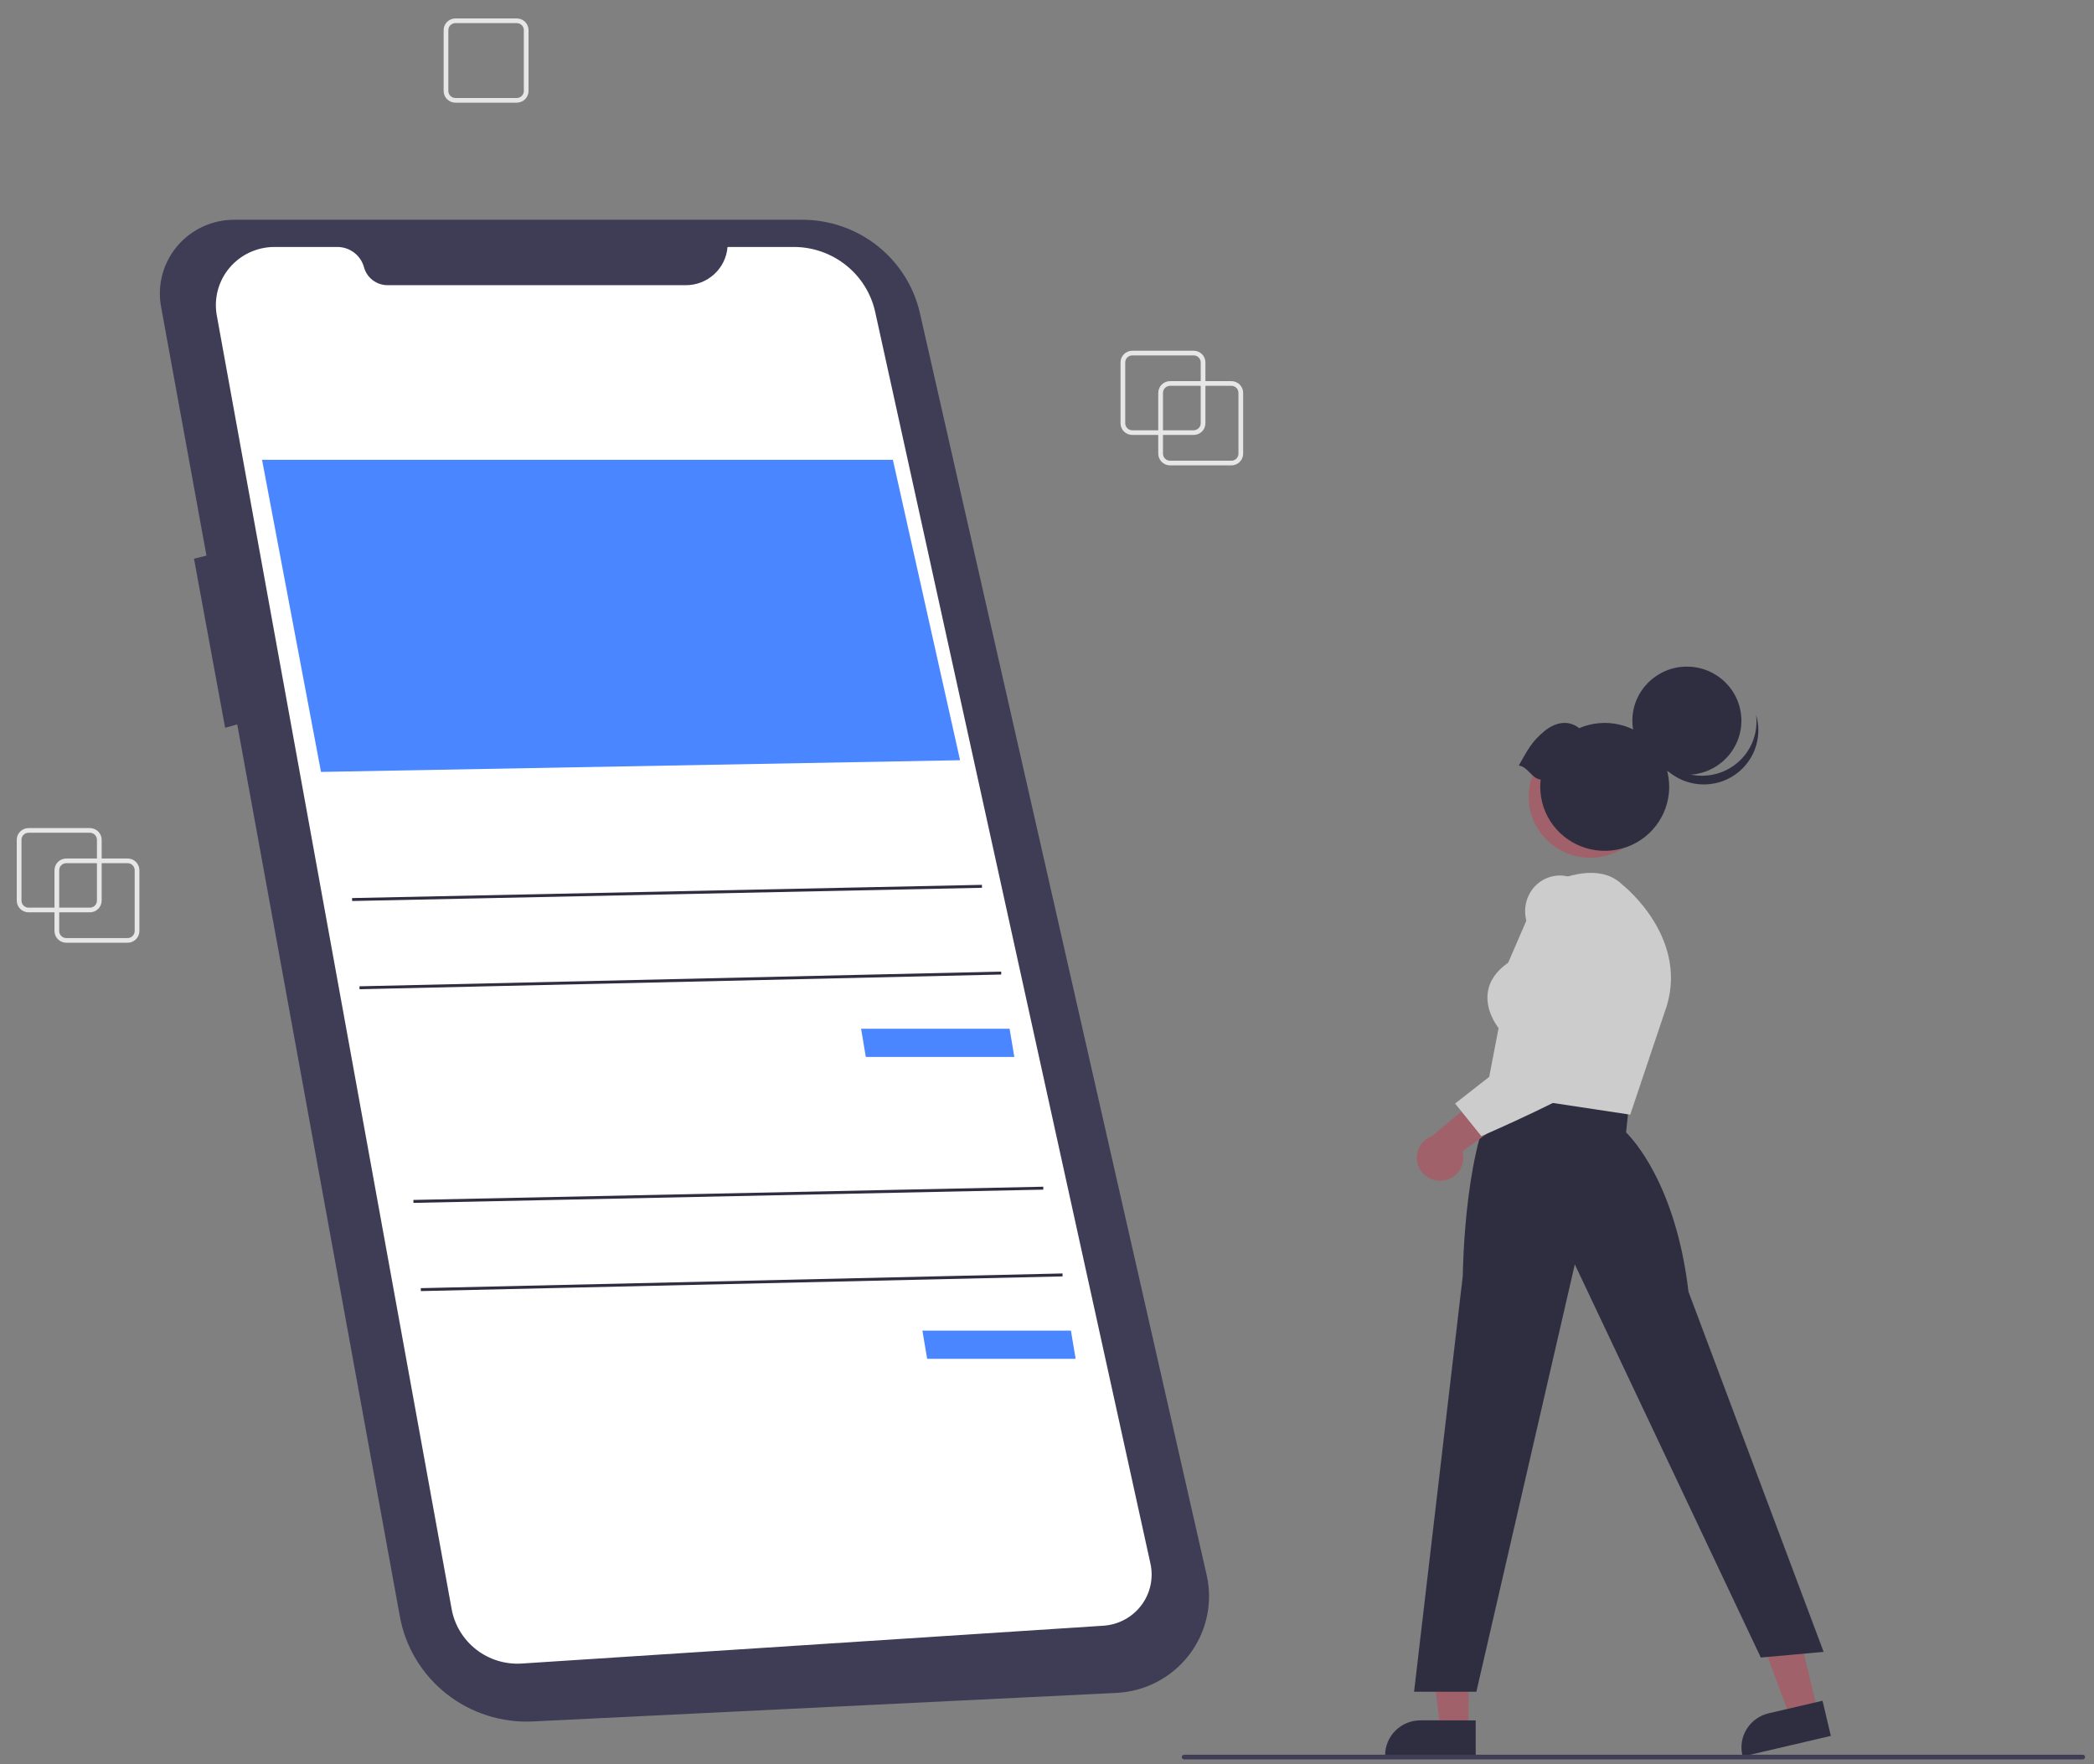 <svg xmlns="http://www.w3.org/2000/svg" fill="none" viewBox="0 0 108 91" class="design-iconfont" width="128" height="107.852">
  <rect x="0" y="0" width="108" height="91" fill="#808080" stroke="none"/>
  <path d="M63.509 24.002H60.346C60.185 24.002 60.031 23.938 59.917 23.825C59.803 23.712 59.739 23.558 59.738 23.398V20.261C59.739 20.101 59.803 19.947 59.917 19.834C60.031 19.721 60.185 19.657 60.346 19.657H63.509C63.67 19.657 63.825 19.721 63.939 19.834C64.053 19.947 64.117 20.101 64.117 20.261V23.398C64.117 23.558 64.053 23.712 63.939 23.825C63.825 23.938 63.67 24.002 63.509 24.002ZM60.346 19.898C60.25 19.899 60.157 19.937 60.089 20.005C60.02 20.073 59.982 20.165 59.982 20.261V23.398C59.982 23.494 60.02 23.586 60.089 23.654C60.157 23.722 60.25 23.76 60.346 23.761H63.509C63.606 23.76 63.699 23.722 63.767 23.654C63.836 23.586 63.874 23.494 63.874 23.398V20.261C63.874 20.165 63.836 20.073 63.767 20.005C63.699 19.937 63.606 19.899 63.509 19.898H60.346Z" fill="#E6E6E6"></path>
  <path d="M26.652 5.295H23.489C23.328 5.295 23.174 5.231 23.059 5.118C22.945 5.005 22.881 4.852 22.881 4.692V1.554C22.881 1.394 22.945 1.241 23.059 1.127C23.174 1.014 23.328 0.951 23.489 0.951H26.652C26.813 0.951 26.968 1.014 27.082 1.127C27.196 1.241 27.26 1.394 27.26 1.554V4.692C27.26 4.852 27.196 5.005 27.082 5.118C26.968 5.231 26.813 5.295 26.652 5.295ZM23.489 1.192C23.393 1.192 23.3 1.23 23.231 1.298C23.163 1.366 23.125 1.458 23.124 1.554V4.692C23.125 4.788 23.163 4.88 23.231 4.948C23.3 5.016 23.393 5.054 23.489 5.054H26.652C26.749 5.054 26.841 5.016 26.91 4.948C26.978 4.88 27.017 4.788 27.017 4.692V1.554C27.017 1.458 26.978 1.366 26.91 1.298C26.841 1.23 26.749 1.192 26.652 1.192H23.489Z" fill="#E6E6E6"></path>
  <path d="M61.563 22.433H58.4C58.239 22.433 58.084 22.369 57.97 22.256C57.856 22.143 57.792 21.989 57.792 21.829V18.692C57.792 18.532 57.856 18.378 57.97 18.265C58.084 18.152 58.239 18.088 58.4 18.088H61.563C61.724 18.088 61.879 18.152 61.993 18.265C62.107 18.378 62.171 18.532 62.171 18.692V21.829C62.171 21.989 62.107 22.143 61.993 22.256C61.879 22.369 61.724 22.433 61.563 22.433ZM58.4 18.33C58.303 18.33 58.211 18.368 58.142 18.436C58.074 18.504 58.035 18.596 58.035 18.692V21.829C58.035 21.925 58.074 22.017 58.142 22.085C58.211 22.153 58.303 22.192 58.4 22.192H61.563C61.66 22.192 61.752 22.153 61.821 22.085C61.889 22.017 61.928 21.925 61.928 21.829V18.692C61.928 18.596 61.889 18.504 61.821 18.436C61.752 18.368 61.66 18.33 61.563 18.33H58.4Z" fill="#E6E6E6"></path>
  <path d="M6.581 48.622H3.419C3.257 48.622 3.103 48.558 2.989 48.445C2.875 48.332 2.811 48.179 2.81 48.019V44.881C2.811 44.721 2.875 44.568 2.989 44.454C3.103 44.341 3.257 44.278 3.419 44.277H6.581C6.743 44.278 6.897 44.341 7.011 44.454C7.125 44.568 7.189 44.721 7.189 44.881V48.019C7.189 48.179 7.125 48.332 7.011 48.445C6.897 48.558 6.743 48.622 6.581 48.622ZM3.419 44.519C3.322 44.519 3.229 44.557 3.161 44.625C3.092 44.693 3.054 44.785 3.054 44.881V48.019C3.054 48.115 3.092 48.207 3.161 48.275C3.229 48.343 3.322 48.381 3.419 48.381H6.581C6.678 48.381 6.771 48.343 6.839 48.275C6.908 48.207 6.946 48.115 6.946 48.019V44.881C6.946 44.785 6.908 44.693 6.839 44.625C6.771 44.557 6.678 44.519 6.581 44.519H3.419Z" fill="#E6E6E6"></path>
  <path d="M4.635 47.053H1.472C1.311 47.053 1.157 46.989 1.043 46.876C0.929 46.763 0.864 46.61 0.864 46.45V43.312C0.864 43.152 0.929 42.998 1.043 42.885C1.157 42.772 1.311 42.709 1.472 42.708H4.635C4.796 42.709 4.951 42.772 5.065 42.885C5.179 42.998 5.243 43.152 5.243 43.312V46.45C5.243 46.61 5.179 46.763 5.065 46.876C4.951 46.989 4.796 47.053 4.635 47.053ZM1.472 42.95C1.376 42.95 1.283 42.988 1.215 43.056C1.146 43.124 1.108 43.216 1.108 43.312V46.45C1.108 46.546 1.146 46.638 1.215 46.706C1.283 46.773 1.376 46.812 1.472 46.812H4.635C4.732 46.812 4.825 46.773 4.893 46.706C4.961 46.638 5 46.546 5 46.45V43.312C5 43.216 4.961 43.124 4.893 43.056C4.825 42.988 4.732 42.95 4.635 42.95H1.472Z" fill="#E6E6E6"></path>
  <path d="M12.107 11.334H41.376C42.788 11.334 44.159 11.811 45.262 12.686C46.365 13.561 47.135 14.783 47.446 16.15L62.234 81.233C62.396 81.943 62.399 82.679 62.243 83.39C62.087 84.101 61.776 84.77 61.332 85.349C60.889 85.928 60.322 86.404 59.674 86.744C59.025 87.083 58.309 87.278 57.576 87.313L27.488 88.784C25.877 88.863 24.292 88.357 23.029 87.362C21.766 86.366 20.911 84.949 20.624 83.374L12.235 37.36L11.611 37.536L10.005 28.815L10.648 28.656L8.306 15.812C8.206 15.261 8.229 14.696 8.374 14.156C8.519 13.616 8.783 13.114 9.146 12.686C9.509 12.259 9.963 11.916 10.474 11.682C10.986 11.448 11.544 11.33 12.107 11.334Z" fill="#3F3D56"></path>
  <path d="M37.523 12.737H40.939C41.92 12.737 42.872 13.07 43.636 13.681C44.401 14.291 44.931 15.143 45.14 16.094L59.336 80.646C59.417 81.018 59.417 81.402 59.335 81.774C59.254 82.146 59.092 82.495 58.861 82.799C58.631 83.103 58.337 83.354 57.999 83.535C57.662 83.716 57.289 83.822 56.907 83.847L26.916 85.797C26.07 85.853 25.233 85.597 24.565 85.078C23.897 84.56 23.445 83.816 23.294 82.988L11.181 16.267C11.103 15.836 11.121 15.392 11.234 14.968C11.348 14.544 11.553 14.149 11.837 13.813C12.121 13.476 12.475 13.205 12.876 13.019C13.277 12.834 13.713 12.737 14.156 12.737H17.397C17.71 12.737 18.015 12.84 18.264 13.029C18.513 13.219 18.692 13.484 18.774 13.785C18.846 14.05 19.004 14.284 19.224 14.451C19.444 14.618 19.713 14.709 19.99 14.709H35.377C35.919 14.709 36.441 14.506 36.839 14.14C37.237 13.775 37.481 13.274 37.523 12.737Z" fill="#fff"></path>
  <path d="M13.515 23.713H46.051L49.517 39.209L16.556 39.812L13.515 23.713Z" fill="#4986FF"></path>
  <path d="M44.412 53.058H52.071L52.315 54.513H44.655L44.412 53.058Z" fill="#4986FF"></path>
  <path d="M50.644 45.636L18.158 46.318L18.161 46.47L50.647 45.788L50.644 45.636Z" fill="#2F2E41"></path>
  <path d="M51.637 50.11L18.54 50.869L18.544 51.02L51.641 50.262L51.637 50.11Z" fill="#2F2E41"></path>
  <path d="M47.574 68.627H55.234L55.477 70.082H47.818L47.574 68.627Z" fill="#4986FF"></path>
  <path d="M53.807 61.205L21.321 61.887L21.324 62.039L53.81 61.356L53.807 61.205Z" fill="#2F2E41"></path>
  <path d="M54.8 65.679L21.703 66.437L21.706 66.589L54.804 65.831L54.8 65.679Z" fill="#2F2E41"></path>
  <path d="M75.741 89.198L74.292 89.198L73.603 83.652L75.742 83.652L75.741 89.198Z" fill="#A0616A"></path>
  <path d="M76.111 90.592L71.438 90.592V90.533C71.438 90.055 71.629 89.596 71.971 89.257C72.312 88.919 72.774 88.728 73.257 88.728L76.111 88.729L76.111 90.592Z" fill="#2F2E41"></path>
  <path d="M93.746 88.257L92.335 88.586L90.383 83.344L92.465 82.858L93.746 88.257Z" fill="#A0616A"></path>
  <path d="M94.428 89.529L89.879 90.592L89.866 90.535C89.755 90.069 89.836 89.579 90.09 89.172C90.343 88.765 90.75 88.474 91.219 88.365L93.998 87.716L94.428 89.529Z" fill="#2F2E41"></path>
  <path d="M75.445 65.804C75.448 65.515 75.534 58.694 77.419 56.114L77.447 56.076L84.014 56.975L83.867 58.407C84.156 58.686 86.429 61.042 87.085 66.62L94.056 85.196L90.815 85.488L81.222 65.21L76.145 87.252H72.932L75.445 65.804Z" fill="#2F2E41"></path>
  <path d="M76.649 56.366L77.291 53.022C77.166 52.861 76.609 52.091 76.733 51.187C76.814 50.598 77.168 50.081 77.787 49.65L79.451 45.798L79.474 45.785C79.586 45.719 82.235 44.199 83.68 45.633C83.716 45.661 87.272 48.462 85.844 52.24L84.081 57.489L76.649 56.366Z" fill="#CCC"></path>
  <path d="M74.416 60.89C74.589 60.871 74.756 60.813 74.904 60.723C75.052 60.633 75.179 60.511 75.275 60.367C75.371 60.222 75.434 60.059 75.46 59.888C75.485 59.717 75.472 59.542 75.422 59.377L78.859 56.92L76.802 56.144L73.854 58.596C73.579 58.697 73.351 58.895 73.213 59.153C73.076 59.41 73.038 59.708 73.108 59.991C73.177 60.273 73.348 60.521 73.589 60.687C73.831 60.853 74.124 60.925 74.416 60.89Z" fill="#A0616A"></path>
  <path d="M75.047 56.916L80.294 52.815L78.734 47.528C78.661 47.278 78.64 47.015 78.673 46.757C78.706 46.498 78.793 46.249 78.927 46.025C79.052 45.813 79.219 45.63 79.419 45.487C79.619 45.344 79.847 45.244 80.089 45.193C80.987 45.005 81.802 45.504 82.511 46.676L82.517 46.687C82.634 46.972 85.367 53.675 83.28 55.108C81.239 56.511 76.505 58.552 76.457 58.572L76.402 58.596L75.047 56.916Z" fill="#CCC"></path>
  <path d="M82.02 44.239C83.775 44.239 85.198 42.827 85.198 41.086C85.198 39.344 83.775 37.933 82.02 37.933C80.265 37.933 78.842 39.344 78.842 41.086C78.842 42.827 80.265 44.239 82.02 44.239Z" fill="#A0616A"></path>
  <path d="M87.003 39.96C88.555 39.96 89.814 38.711 89.814 37.171C89.814 35.63 88.555 34.381 87.003 34.381C85.45 34.381 84.191 35.63 84.191 37.171C84.191 38.711 85.45 39.96 87.003 39.96Z" fill="#2F2E41"></path>
  <path d="M89.428 39.481C89.064 39.742 88.642 39.912 88.198 39.978C87.754 40.045 87.301 40.004 86.876 39.861C86.451 39.717 86.066 39.475 85.755 39.154C85.443 38.833 85.214 38.443 85.086 38.016C85.134 38.398 85.262 38.767 85.462 39.098C85.661 39.429 85.927 39.716 86.244 39.94C86.56 40.163 86.92 40.32 87.301 40.398C87.681 40.477 88.074 40.477 88.454 40.398C88.835 40.319 89.194 40.162 89.51 39.938C89.827 39.713 90.093 39.426 90.292 39.095C90.49 38.764 90.618 38.395 90.666 38.013C90.714 37.63 90.682 37.241 90.571 36.872C90.634 37.368 90.561 37.873 90.36 38.332C90.159 38.791 89.837 39.188 89.428 39.481Z" fill="#2F2E41"></path>
  <path d="M78.332 39.484C78.823 38.612 79.011 38.248 79.643 37.717C80.203 37.249 80.891 37.111 81.447 37.555C82.104 37.274 82.835 37.21 83.531 37.373C84.227 37.536 84.852 37.918 85.312 38.462C85.772 39.006 86.043 39.682 86.085 40.391C86.127 41.099 85.937 41.803 85.544 42.396C85.151 42.989 84.576 43.441 83.903 43.684C83.231 43.927 82.498 43.948 81.812 43.744C81.127 43.541 80.526 43.123 80.098 42.554C79.671 41.984 79.44 41.293 79.44 40.584C79.441 40.459 79.448 40.334 79.463 40.21C78.98 40.143 78.815 39.551 78.332 39.484Z" fill="#2F2E41"></path>
  <path d="M107.418 90.742H61.073C61.041 90.742 61.01 90.729 60.987 90.707C60.964 90.684 60.951 90.653 60.951 90.621C60.951 90.589 60.964 90.559 60.987 90.536C61.01 90.513 61.041 90.501 61.073 90.501H107.418C107.45 90.501 107.481 90.513 107.504 90.536C107.527 90.559 107.54 90.589 107.54 90.621C107.54 90.653 107.527 90.684 107.504 90.707C107.481 90.729 107.45 90.742 107.418 90.742Z" fill="#3F3D56"></path>
</svg>